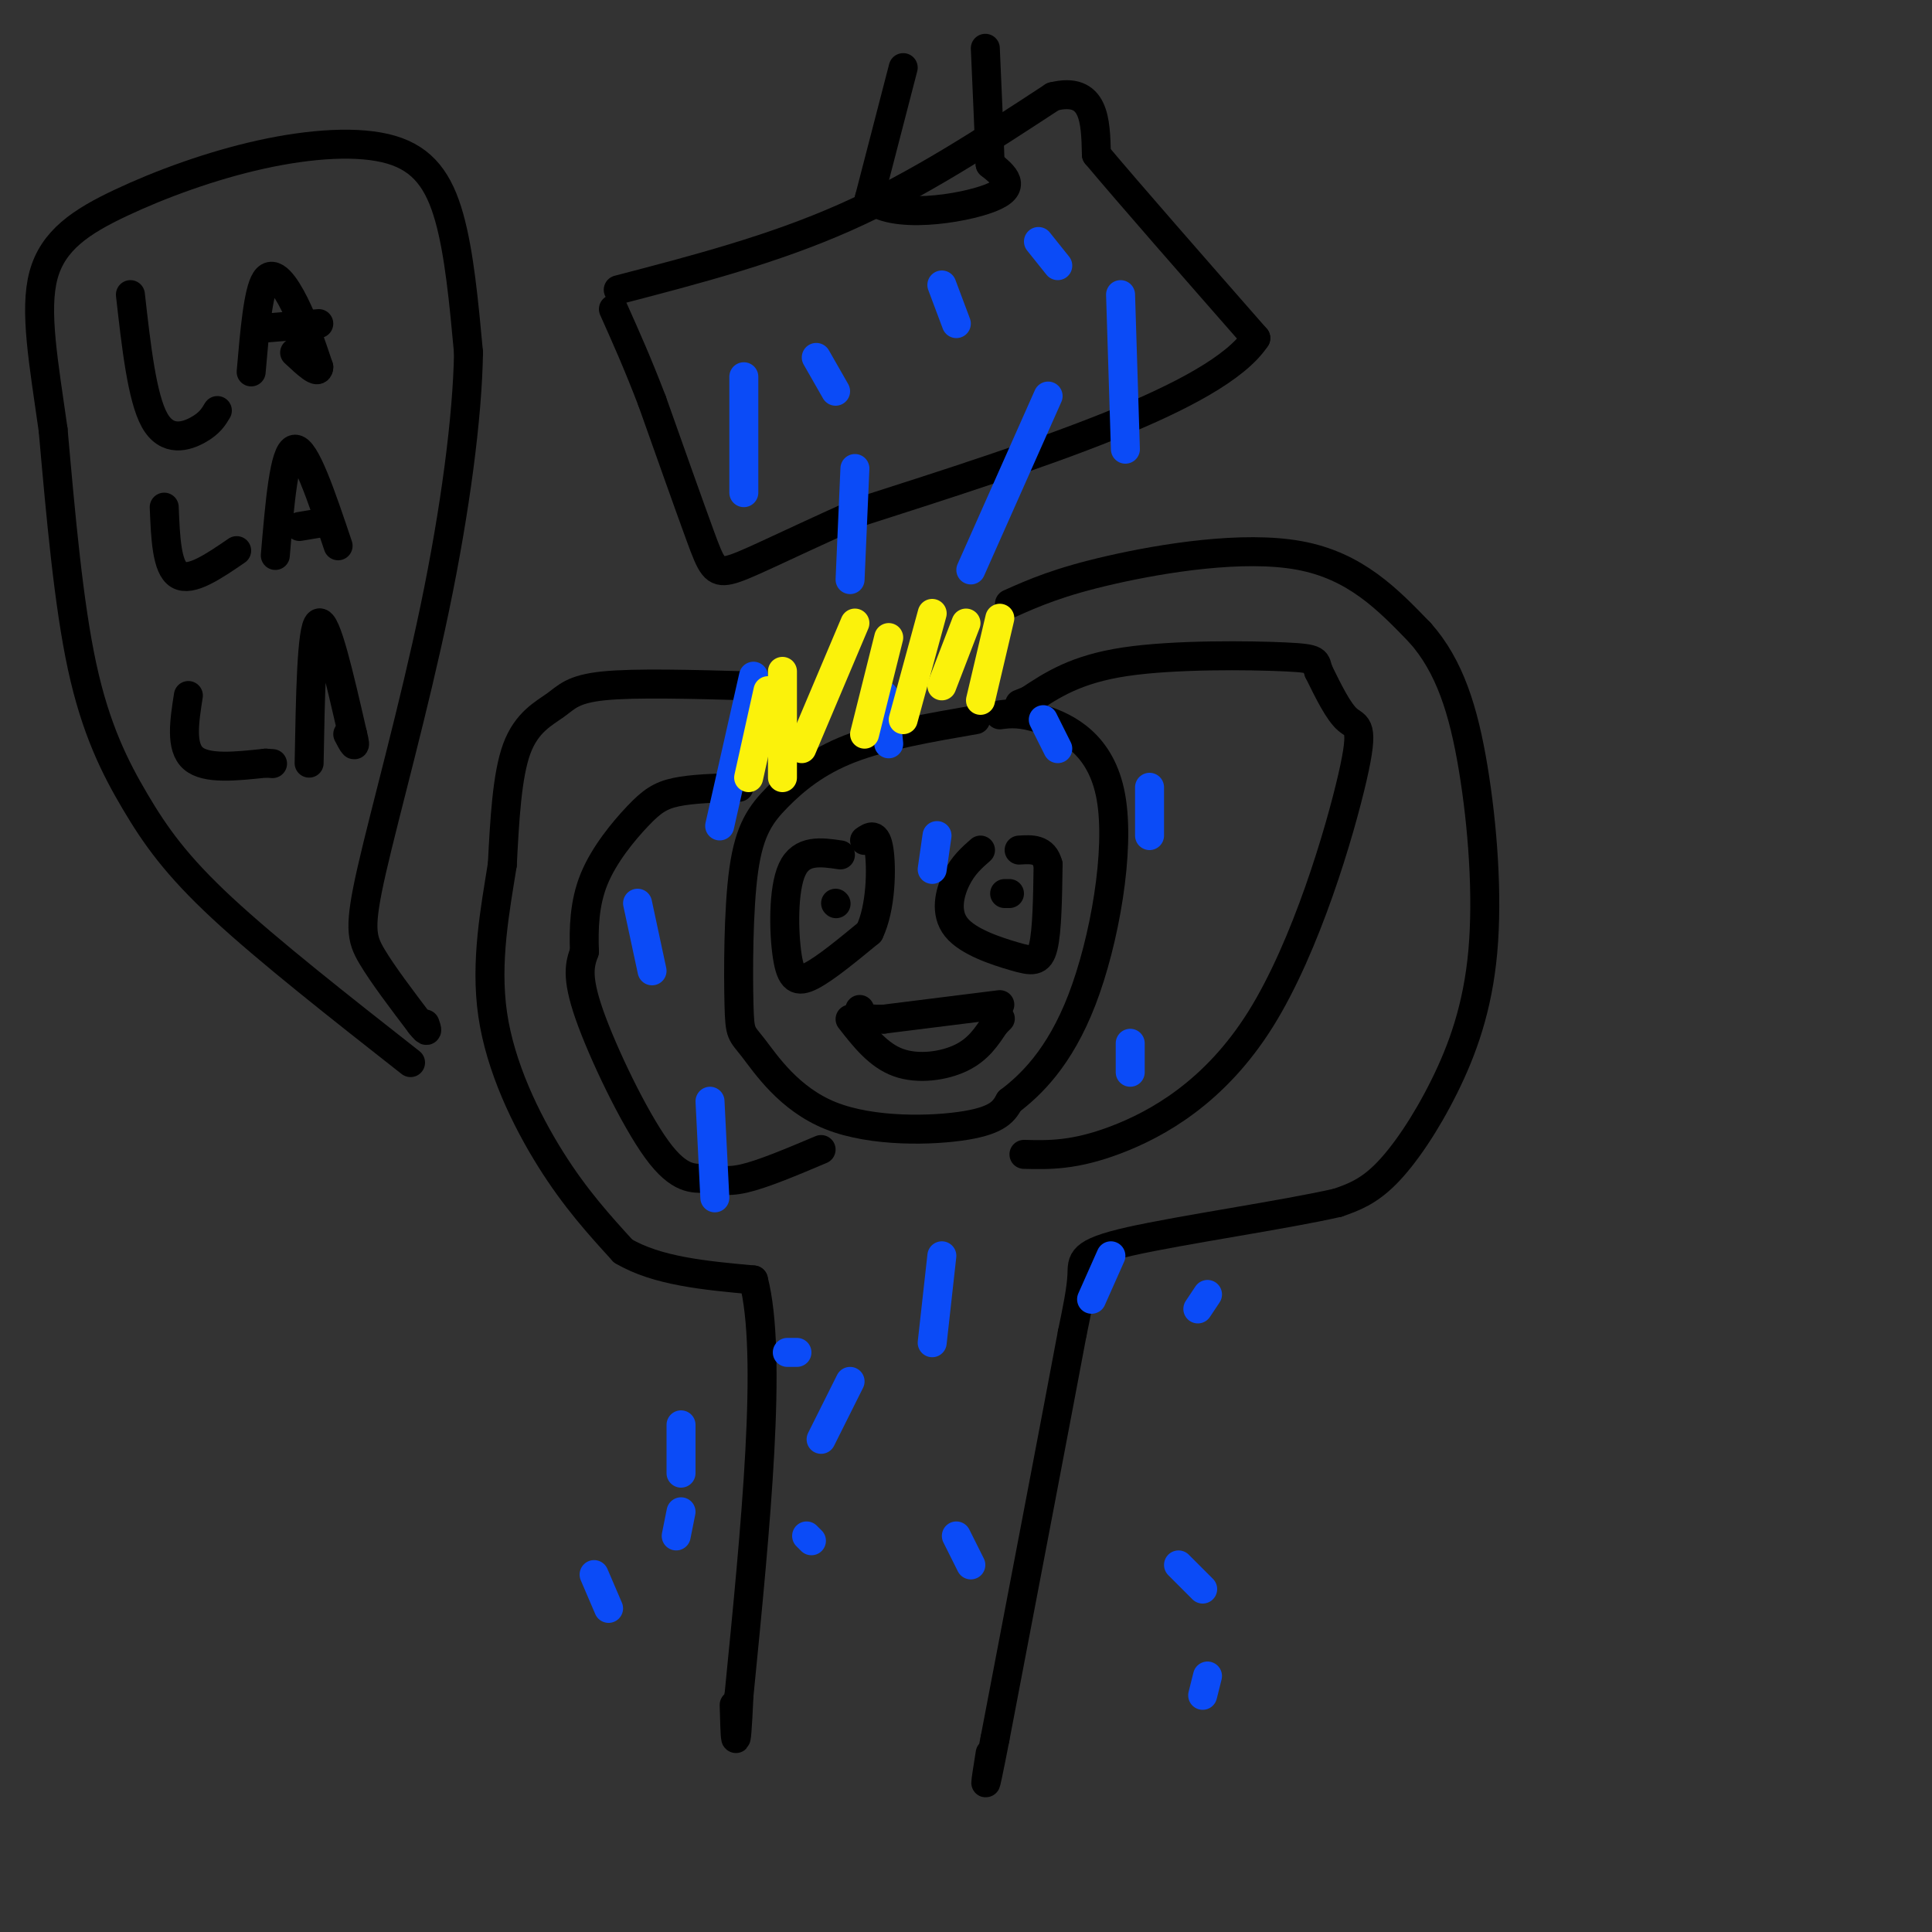 <svg viewBox='0 0 400 400' version='1.1' xmlns='http://www.w3.org/2000/svg' xmlns:xlink='http://www.w3.org/1999/xlink'><rect x="0" y="0" width="400" height="400" fill="#333333" stroke="none"/><g fill='none' stroke='rgb(0,0,0)' stroke-width='6' stroke-linecap='round' stroke-linejoin='round'><path d='M187,14c0.000,0.000 -7.000,27.000 -7,27'/><path d='M180,41c4.467,4.511 19.133,2.289 25,0c5.867,-2.289 2.933,-4.644 0,-7'/><path d='M205,34c-0.167,-5.167 -0.583,-14.583 -1,-24'/><path d='M128,60c16.000,-4.167 32.000,-8.333 47,-15c15.000,-6.667 29.000,-15.833 43,-25'/><path d='M218,20c8.667,-2.167 8.833,4.917 9,12'/><path d='M227,32c7.000,8.333 20.000,23.167 33,38'/><path d='M260,70c-8.167,12.333 -45.083,24.167 -82,36'/><path d='M178,106c-18.560,8.369 -23.958,11.292 -27,12c-3.042,0.708 -3.726,-0.798 -6,-7c-2.274,-6.202 -6.137,-17.101 -10,-28'/><path d='M135,83c-3.000,-7.833 -5.500,-13.417 -8,-19'/><path d='M202,149c-9.493,1.643 -18.986,3.286 -26,6c-7.014,2.714 -11.547,6.500 -15,10c-3.453,3.500 -5.824,6.713 -7,15c-1.176,8.287 -1.158,21.646 -1,28c0.158,6.354 0.455,5.703 3,9c2.545,3.297 7.339,10.541 16,14c8.661,3.459 21.189,3.131 28,2c6.811,-1.131 7.906,-3.066 9,-5'/><path d='M209,228c4.231,-3.236 10.309,-8.826 15,-21c4.691,-12.174 7.994,-30.931 6,-42c-1.994,-11.069 -9.284,-14.448 -14,-16c-4.716,-1.552 -6.858,-1.276 -9,-1'/><path d='M170,238c-6.049,2.557 -12.099,5.113 -16,6c-3.901,0.887 -5.654,0.104 -8,0c-2.346,-0.104 -5.285,0.472 -10,-6c-4.715,-6.472 -11.204,-19.992 -14,-28c-2.796,-8.008 -1.898,-10.504 -1,-13'/><path d='M121,197c-0.161,-4.697 -0.064,-9.939 2,-15c2.064,-5.061 6.094,-9.939 9,-13c2.906,-3.061 4.687,-4.303 8,-5c3.313,-0.697 8.156,-0.848 13,-1'/><path d='M155,142c-11.768,-0.327 -23.536,-0.655 -30,0c-6.464,0.655 -7.625,2.292 -10,4c-2.375,1.708 -5.964,3.488 -8,9c-2.036,5.512 -2.518,14.756 -3,24'/><path d='M104,179c-1.452,9.167 -3.583,20.083 -2,31c1.583,10.917 6.881,21.833 12,30c5.119,8.167 10.060,13.583 15,19'/><path d='M129,259c7.000,4.167 17.000,5.083 27,6'/><path d='M156,265c4.000,15.333 0.500,50.667 -3,86'/><path d='M153,351c-0.667,14.667 -0.833,8.333 -1,2'/><path d='M212,239c5.207,0.128 10.415,0.255 19,-3c8.585,-3.255 20.549,-9.893 30,-25c9.451,-15.107 16.391,-38.683 19,-50c2.609,-11.317 0.888,-10.376 -1,-12c-1.888,-1.624 -3.944,-5.812 -6,-10'/><path d='M273,139c-0.786,-2.190 0.250,-2.667 -7,-3c-7.250,-0.333 -22.786,-0.524 -33,1c-10.214,1.524 -15.107,4.762 -20,8'/><path d='M213,145c-3.333,1.333 -1.667,0.667 0,0'/><path d='M209,125c5.089,-2.267 10.178,-4.533 21,-7c10.822,-2.467 27.378,-5.133 39,-3c11.622,2.133 18.311,9.067 25,16'/><path d='M294,131c6.150,6.894 9.026,16.129 11,28c1.974,11.871 3.044,26.378 2,38c-1.044,11.622 -4.204,20.360 -8,28c-3.796,7.640 -8.227,14.183 -12,18c-3.773,3.817 -6.886,4.909 -10,6'/><path d='M277,249c-10.702,2.464 -32.458,5.625 -43,8c-10.542,2.375 -9.869,3.964 -10,7c-0.131,3.036 -1.065,7.518 -2,12'/><path d='M222,276c-3.000,16.000 -9.500,50.000 -16,84'/><path d='M206,360c-2.833,14.500 -1.917,8.750 -1,3'/><path d='M174,177c-4.036,-0.595 -8.071,-1.190 -10,3c-1.929,4.190 -1.750,13.167 -1,18c0.750,4.833 2.071,5.524 5,4c2.929,-1.524 7.464,-5.262 12,-9'/><path d='M180,193c2.444,-5.089 2.556,-13.311 2,-17c-0.556,-3.689 -1.778,-2.844 -3,-2'/><path d='M203,176c-1.796,1.574 -3.592,3.148 -5,6c-1.408,2.852 -2.429,6.981 0,10c2.429,3.019 8.308,4.928 12,6c3.692,1.072 5.198,1.306 6,-2c0.802,-3.306 0.901,-10.153 1,-17'/><path d='M217,179c-0.833,-3.333 -3.417,-3.167 -6,-3'/><path d='M209,185c0.000,0.000 -1.000,0.000 -1,0'/><path d='M173,187c0.000,0.000 0.100,0.100 0.1,0.1'/><path d='M176,211c2.933,3.756 5.867,7.511 10,9c4.133,1.489 9.467,0.711 13,-1c3.533,-1.711 5.267,-4.356 7,-7'/><path d='M206,212c1.333,-1.333 1.167,-1.167 1,-1'/><path d='M207,208c0.000,0.000 -24.000,3.000 -24,3'/><path d='M183,211c-4.833,0.167 -4.917,-0.917 -5,-2'/></g>
<g fill='none' stroke='rgb(11,75,247)' stroke-width='6' stroke-linecap='round' stroke-linejoin='round'><path d='M154,78c0.000,0.000 0.000,24.000 0,24'/><path d='M169,74c0.000,0.000 4.000,7.000 4,7'/><path d='M195,59c0.000,0.000 3.000,8.000 3,8'/><path d='M215,50c0.000,0.000 4.000,5.000 4,5'/><path d='M232,61c0.000,0.000 1.000,32.000 1,32'/><path d='M217,82c0.000,0.000 -16.000,36.000 -16,36'/><path d='M177,97c0.000,0.000 -1.000,23.000 -1,23'/><path d='M156,140c0.000,0.000 -7.000,31.000 -7,31'/><path d='M132,187c0.000,0.000 3.000,14.000 3,14'/><path d='M147,228c0.000,0.000 1.000,20.000 1,20'/><path d='M183,144c0.000,0.000 1.000,10.000 1,10'/><path d='M194,173c0.000,0.000 -1.000,7.000 -1,7'/><path d='M216,149c0.000,0.000 3.000,6.000 3,6'/><path d='M238,163c0.000,0.000 0.000,10.000 0,10'/><path d='M234,216c0.000,0.000 0.000,6.000 0,6'/><path d='M230,260c0.000,0.000 -4.000,9.000 -4,9'/><path d='M195,260c0.000,0.000 -2.000,18.000 -2,18'/><path d='M176,286c0.000,0.000 -6.000,12.000 -6,12'/><path d='M167,318c0.000,0.000 1.000,1.000 1,1'/><path d='M123,326c0.000,0.000 3.000,7.000 3,7'/><path d='M198,318c0.000,0.000 3.000,6.000 3,6'/><path d='M244,324c0.000,0.000 5.000,5.000 5,5'/><path d='M250,347c0.000,0.000 -1.000,4.000 -1,4'/><path d='M250,268c0.000,0.000 -2.000,3.000 -2,3'/><path d='M165,280c0.000,0.000 -2.000,0.000 -2,0'/><path d='M141,295c0.000,0.000 0.000,10.000 0,10'/><path d='M141,313c0.000,0.000 -1.000,5.000 -1,5'/></g>
<g fill='none' stroke='rgb(251,242,11)' stroke-width='6' stroke-linecap='round' stroke-linejoin='round'><path d='M155,161c0.000,0.000 4.000,-18.000 4,-18'/><path d='M162,161c0.000,0.000 0.000,-22.000 0,-22'/><path d='M166,155c0.000,0.000 11.000,-26.000 11,-26'/><path d='M179,152c0.000,0.000 5.000,-20.000 5,-20'/><path d='M187,149c0.000,0.000 6.000,-22.000 6,-22'/><path d='M195,142c0.000,0.000 5.000,-13.000 5,-13'/><path d='M203,145c0.000,0.000 4.000,-17.000 4,-17'/></g>
<g fill='none' stroke='rgb(0,0,0)' stroke-width='6' stroke-linecap='round' stroke-linejoin='round'><path d='M85,220c-14.738,-11.577 -29.476,-23.155 -39,-32c-9.524,-8.845 -13.833,-14.958 -18,-22c-4.167,-7.042 -8.190,-15.012 -11,-28c-2.810,-12.988 -4.405,-30.994 -6,-49'/><path d='M11,89c-1.985,-14.067 -3.949,-24.733 -2,-32c1.949,-7.267 7.809,-11.135 16,-15c8.191,-3.865 18.711,-7.727 29,-10c10.289,-2.273 20.347,-2.958 27,-1c6.653,1.958 9.901,6.559 12,14c2.099,7.441 3.050,17.720 4,28'/><path d='M97,73c-0.211,13.305 -2.737,32.566 -7,53c-4.263,20.434 -10.263,42.040 -13,54c-2.737,11.960 -2.211,14.274 0,18c2.211,3.726 6.105,8.863 10,14'/><path d='M87,212c1.833,2.333 1.417,1.167 1,0'/><path d='M27,61c1.200,10.667 2.400,21.333 5,26c2.600,4.667 6.600,3.333 9,2c2.400,-1.333 3.200,-2.667 4,-4'/><path d='M52,77c0.711,-8.289 1.422,-16.578 3,-19c1.578,-2.422 4.022,1.022 6,5c1.978,3.978 3.489,8.489 5,13'/><path d='M66,76c0.000,1.667 -2.500,-0.667 -5,-3'/><path d='M54,68c0.000,0.000 12.000,-1.000 12,-1'/><path d='M34,105c0.250,6.250 0.500,12.500 3,14c2.500,1.500 7.250,-1.750 12,-5'/><path d='M57,115c0.917,-10.833 1.833,-21.667 4,-22c2.167,-0.333 5.583,9.833 9,20'/><path d='M62,109c0.000,0.000 6.000,-1.000 6,-1'/><path d='M39,144c-0.833,5.333 -1.667,10.667 1,13c2.667,2.333 8.833,1.667 15,1'/><path d='M55,158c2.500,0.167 1.250,0.083 0,0'/><path d='M64,158c0.250,-14.000 0.500,-28.000 2,-29c1.500,-1.000 4.250,11.000 7,23'/><path d='M73,152c1.000,3.833 0.000,1.917 -1,0'/></g>
</svg>